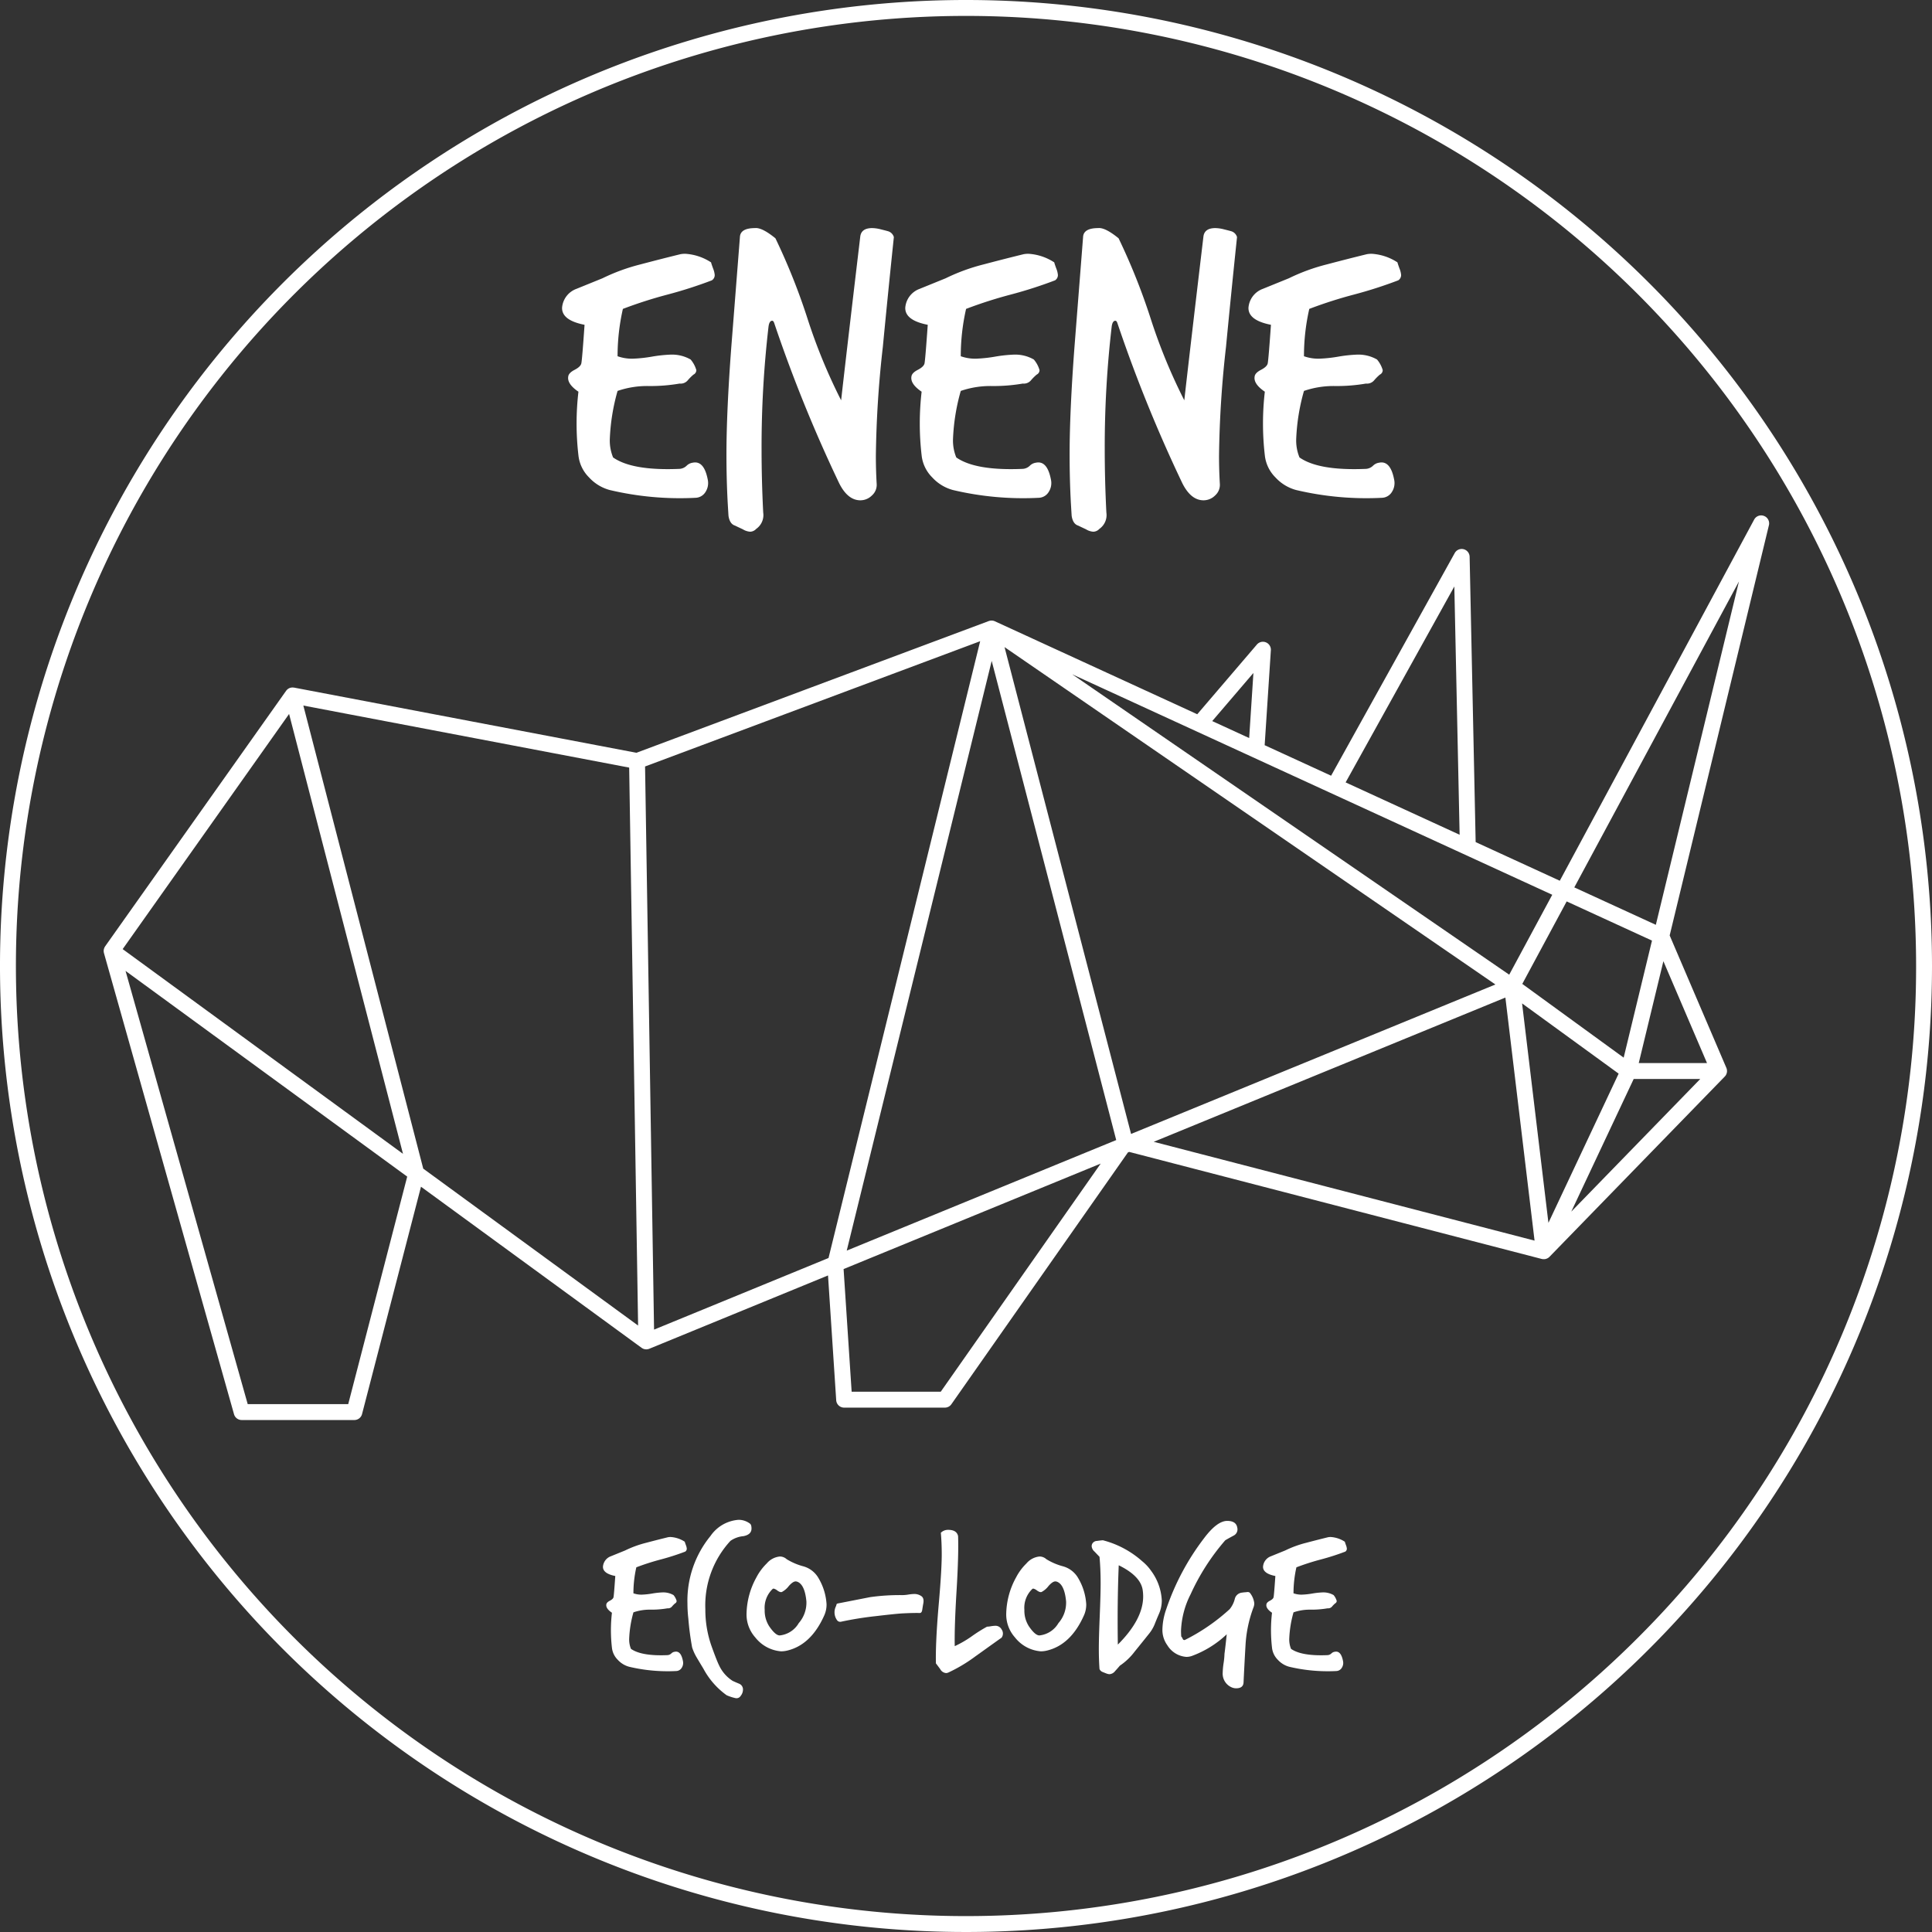 <?xml version="1.0" encoding="UTF-8"?> <svg xmlns="http://www.w3.org/2000/svg" width="249.328" height="249.328" viewBox="0 0 249.328 249.328"><rect x="0" y="0" width="249.328" height="249.328" fill="#333333" stroke="none"/><g id="Groupe_187" data-name="Groupe 187" transform="translate(-96.619 -96.119)"><path id="Tracé_1" data-name="Tracé 1" d="M361.38,347.155a1.024,1.024,0,0,0-1.27.472l-25.083,46.607-10.858-4.987-.778-36.824a1.026,1.026,0,0,0-1.923-.476L305.514,380.68l-8.574-3.938.8-12.259a1.026,1.026,0,0,0-1.8-.734l-7.7,9-26.121-12-.016-.006c-.023-.01-.045-.02-.068-.028l-.037-.012c-.024-.007-.048-.015-.072-.021l-.012,0-.036-.006-.033-.006a.921.921,0,0,0-.106-.01h-.058a1.006,1.006,0,0,0-.14.012l-.021,0-.03.007a1.015,1.015,0,0,0-.112.029l-.04.012,0,0h0l-45.475,17-44.18-8.411-.024,0-.054-.006a1.052,1.052,0,0,0-.133-.006l-.052,0a1.027,1.027,0,0,0-.182.028h0l-.012,0a1.029,1.029,0,0,0-.159.059l-.046.022a1,1,0,0,0-.13.081l-.024.016a1.014,1.014,0,0,0-.129.12c-.011.013-.021.026-.032.039s-.034.038-.049.059L147.3,402.7c-.008.011-.012.023-.019.034a1.024,1.024,0,0,0-.065.115c-.01.021-.02.042-.028.063a1.051,1.051,0,0,0-.038.117c-.005.02-.012.039-.016.058a1.035,1.035,0,0,0-.021.174c0,.016,0,.031,0,.046a1,1,0,0,0,.01.135c0,.022.008.042.013.064s.007.044.013.065l16.785,59.512a1.028,1.028,0,0,0,.988.747h14.541a1.025,1.025,0,0,0,.993-.769l7.607-29.34,28.468,20.791.029.019.039.024a1,1,0,0,0,.136.071l.023.011a1,1,0,0,0,.167.049l.044.008a1.05,1.05,0,0,0,.18.015h0l.013,0a1.023,1.023,0,0,0,.168-.02l.041-.008a1.02,1.02,0,0,0,.151-.047l23.068-9.463,1.056,16.1a1.024,1.024,0,0,0,1.024.959h13a1.022,1.022,0,0,0,.84-.437l22.785-32.5.16-.065,53.253,13.819h0l.02,0a1.04,1.04,0,0,0,.137.022l.046,0a1.016,1.016,0,0,0,.131,0h.027a1.016,1.016,0,0,0,.153-.028l.038-.012a1.049,1.049,0,0,0,.118-.044l.036-.016a1,1,0,0,0,.135-.079l.028-.021c.021-.016.042-.03.061-.047s.028-.028.042-.042.013-.01.019-.016l22.614-23.257h0c.006-.006.011-.014.017-.02a1.031,1.031,0,0,0,.1-.12c.011-.016.02-.033.03-.049a1.037,1.037,0,0,0,.057-.111c.008-.018.016-.035.023-.054a1.023,1.023,0,0,0,.043-.147c0-.009,0-.018.007-.027a1.048,1.048,0,0,0,.016-.168c0-.02,0-.041,0-.061a1,1,0,0,0-.013-.125c0-.019-.006-.038-.01-.057a1.03,1.03,0,0,0-.054-.173v0l-7.322-17.1,12.807-52.935A1.024,1.024,0,0,0,361.38,347.155Zm-27.819,91.228-3.4-28.318,12.46,9.062Zm-115.42,13.778-1.161-72.673,43.247-16.167-19.571,79.6Zm-29.788-20.774L172.88,371.626l42.05,8.006,1.151,72.005Zm-17.312-58.675,14.7,56.766-36.177-26.421Zm90.673-6.847L277.783,427.7l-34.777,14.266Zm1.657-1.782,63.347,43.54L279.7,426.91Zm79.9,52.982-13.084-9.516,5.729-10.646,11.009,5.056ZM328.5,406.358l-56.4-38.767,61.954,28.454Zm-7.083-50.1L322.1,388.3l-14.712-6.757Zm-25.929,11.162-.547,8.4-4.768-2.19ZM178.672,461.776H165.7L149.935,405.87l36.349,26.547Zm76.467-1.6h-11.5L242.6,444.347l33.18-13.611Zm27.484-32.251,45.383-18.616,3.764,31.369Zm53.884,9.012,8.056-17.119h8.59Zm17.519-19.171h-8.811l3.181-13.149Zm-6.605-17.843L336.9,395.093l21.248-39.483Z" transform="translate(-37.114 -184.454)" fill="#fff"></path><g id="Groupe_2" data-name="Groupe 2" transform="translate(96.619 96.119)"><path id="Tracé_2" data-name="Tracé 2" d="M221.283,96.119A124.664,124.664,0,1,0,345.947,220.783,124.664,124.664,0,0,0,221.283,96.119Zm86.7,211.364a122.611,122.611,0,1,1,35.912-86.7A122.223,122.223,0,0,1,307.983,307.483Z" transform="translate(-96.619 -96.119)" fill="#fff"></path><g id="Groupe_1" data-name="Groupe 1" transform="translate(72.536 29.43)"><path id="Tracé_3" data-name="Tracé 3" d="M389.64,223.133a56.7,56.7,0,0,1-5.74,1.843,56.928,56.928,0,0,0-5.741,1.843,27.538,27.538,0,0,0-.685,6.109,5.535,5.535,0,0,0,1.949.316,17.871,17.871,0,0,0,2.475-.263,17.98,17.98,0,0,1,2.475-.263,4.828,4.828,0,0,1,2.528.632,3.675,3.675,0,0,1,.737,1.369.644.644,0,0,1-.369.579,6.211,6.211,0,0,0-.737.737,1.2,1.2,0,0,1-1.053.421,22.164,22.164,0,0,1-4.055.316,11.753,11.753,0,0,0-3.95.632,26.379,26.379,0,0,0-1,6.162,5.759,5.759,0,0,0,.421,2.422q2.475,1.738,8.584,1.475a1.436,1.436,0,0,0,.9-.4,1.372,1.372,0,0,1,.79-.395q1.474-.316,1.949,2.212a2.1,2.1,0,0,1-.29,1.553,1.562,1.562,0,0,1-1.29.764,39.347,39.347,0,0,1-11.06-1,5.582,5.582,0,0,1-2.686-1.632,4.716,4.716,0,0,1-1.369-2.844,35.575,35.575,0,0,1,0-8.216q-1.475-1-1.317-1.949.052-.474.816-.869t.869-.816q.105-.421.421-5-2.95-.578-2.9-2.212a2.827,2.827,0,0,1,1.843-2.423l3.371-1.369a24.987,24.987,0,0,1,4.9-1.791q2.58-.684,5.161-1.317a3.323,3.323,0,0,1,.632-.052,6.829,6.829,0,0,1,3.318,1.106q.052.211.263.79a2.875,2.875,0,0,1,.211.843A.806.806,0,0,1,389.64,223.133Z" transform="translate(-370.311 -216.385)" fill="#fff"></path><path id="Tracé_4" data-name="Tracé 4" d="M471.989,208.33q-.738,7.058-1.422,14.167a137.078,137.078,0,0,0-.9,14.061q0,1.844.105,3.634a1.817,1.817,0,0,1-.606,1.475,2.109,2.109,0,0,1-1.5.632q-1.633,0-2.739-2.212a185.8,185.8,0,0,1-8.373-20.645c-.071-.211-.158-.316-.263-.316q-.368,0-.474.737a134.28,134.28,0,0,0-.9,15.852q0,4,.211,8.163a2.173,2.173,0,0,1-.9,2.107,1.11,1.11,0,0,1-.79.368,2.121,2.121,0,0,1-.948-.316q-.79-.369-1-.474-.685-.211-.842-1.264-.053-.843-.105-1.738-.158-2.95-.158-6.162,0-5.582.632-13.956,1-12.744,1.106-14.114.052-1.158,1.949-1.159.895-.1,2.633,1.316a81.63,81.63,0,0,1,4.16,10.428,72.032,72.032,0,0,0,4.319,10.48q.79-7,2.475-21.171.158-1.053,1.527-1.053a4.647,4.647,0,0,1,1.106.158q.842.211,1,.263A1.107,1.107,0,0,1,471.989,208.33Z" transform="translate(-429.171 -207.164)" fill="#fff"></path><path id="Tracé_5" data-name="Tracé 5" d="M556.756,223.133a56.7,56.7,0,0,1-5.74,1.843,56.91,56.91,0,0,0-5.741,1.843,27.558,27.558,0,0,0-.685,6.109,5.534,5.534,0,0,0,1.949.316,17.869,17.869,0,0,0,2.475-.263,17.991,17.991,0,0,1,2.475-.263,4.828,4.828,0,0,1,2.528.632,3.677,3.677,0,0,1,.738,1.369.644.644,0,0,1-.369.579,6.212,6.212,0,0,0-.737.737,1.206,1.206,0,0,1-1.054.421,22.164,22.164,0,0,1-4.055.316,11.753,11.753,0,0,0-3.95.632,26.372,26.372,0,0,0-1,6.162,5.761,5.761,0,0,0,.421,2.422q2.475,1.738,8.584,1.475a1.435,1.435,0,0,0,.9-.4,1.372,1.372,0,0,1,.79-.395q1.474-.316,1.948,2.212a2.1,2.1,0,0,1-.29,1.553,1.562,1.562,0,0,1-1.29.764,39.345,39.345,0,0,1-11.059-1,5.583,5.583,0,0,1-2.686-1.632,4.717,4.717,0,0,1-1.369-2.844,35.575,35.575,0,0,1,0-8.216q-1.475-1-1.317-1.949.052-.474.816-.869t.869-.816q.1-.421.421-5-2.95-.578-2.9-2.212a2.827,2.827,0,0,1,1.843-2.423l3.37-1.369a24.987,24.987,0,0,1,4.9-1.791q2.579-.684,5.161-1.317a3.321,3.321,0,0,1,.632-.052,6.829,6.829,0,0,1,3.318,1.106q.052.211.263.79a2.875,2.875,0,0,1,.211.843A.806.806,0,0,1,556.756,223.133Z" transform="translate(-493.137 -216.385)" fill="#fff"></path><path id="Tracé_6" data-name="Tracé 6" d="M639.1,208.33q-.738,7.058-1.422,14.167a137.119,137.119,0,0,0-.9,14.061q0,1.844.106,3.634a1.817,1.817,0,0,1-.606,1.475,2.109,2.109,0,0,1-1.5.632q-1.633,0-2.739-2.212a185.793,185.793,0,0,1-8.373-20.645c-.071-.211-.158-.316-.264-.316q-.368,0-.474.737a134.31,134.31,0,0,0-.9,15.852q0,4,.211,8.163a2.173,2.173,0,0,1-.9,2.107,1.11,1.11,0,0,1-.79.368,2.122,2.122,0,0,1-.948-.316q-.79-.369-1-.474-.684-.211-.842-1.264-.053-.843-.105-1.738-.158-2.95-.158-6.162,0-5.582.632-13.956,1-12.744,1.106-14.114.052-1.158,1.949-1.159.895-.1,2.633,1.316a81.647,81.647,0,0,1,4.161,10.428,71.974,71.974,0,0,0,4.318,10.48q.79-7,2.475-21.171.158-1.053,1.527-1.053a4.645,4.645,0,0,1,1.106.158q.842.211,1,.263A1.106,1.106,0,0,1,639.1,208.33Z" transform="translate(-551.996 -207.164)" fill="#fff"></path><path id="Tracé_7" data-name="Tracé 7" d="M723.87,223.133a56.75,56.75,0,0,1-5.74,1.843,56.943,56.943,0,0,0-5.741,1.843,27.573,27.573,0,0,0-.685,6.109,5.536,5.536,0,0,0,1.949.316,17.879,17.879,0,0,0,2.475-.263,17.983,17.983,0,0,1,2.475-.263,4.831,4.831,0,0,1,2.528.632,3.68,3.68,0,0,1,.737,1.369.644.644,0,0,1-.369.579,6.257,6.257,0,0,0-.737.737,1.205,1.205,0,0,1-1.053.421,22.163,22.163,0,0,1-4.055.316,11.755,11.755,0,0,0-3.95.632,26.386,26.386,0,0,0-1,6.162,5.752,5.752,0,0,0,.422,2.422q2.474,1.738,8.584,1.475a1.435,1.435,0,0,0,.9-.4,1.374,1.374,0,0,1,.79-.395q1.474-.316,1.948,2.212a2.094,2.094,0,0,1-.29,1.553,1.562,1.562,0,0,1-1.29.764,39.346,39.346,0,0,1-11.059-1,5.585,5.585,0,0,1-2.686-1.632,4.716,4.716,0,0,1-1.369-2.844,35.6,35.6,0,0,1,0-8.216q-1.475-1-1.317-1.949.052-.474.816-.869t.869-.816q.1-.421.421-5-2.95-.578-2.9-2.212a2.827,2.827,0,0,1,1.843-2.423l3.371-1.369a24.975,24.975,0,0,1,4.9-1.791q2.58-.684,5.161-1.317a3.321,3.321,0,0,1,.632-.052,6.828,6.828,0,0,1,3.318,1.106q.052.211.263.79a2.865,2.865,0,0,1,.211.843A.806.806,0,0,1,723.87,223.133Z" transform="translate(-615.961 -216.385)" fill="#fff"></path><path id="Tracé_8" data-name="Tracé 8" d="M400.828,846.446a31.232,31.232,0,0,1-3.152,1.012,31.211,31.211,0,0,0-3.152,1.012,15.115,15.115,0,0,0-.376,3.354,3.041,3.041,0,0,0,1.07.174,9.809,9.809,0,0,0,1.359-.145,9.834,9.834,0,0,1,1.359-.145,2.653,2.653,0,0,1,1.388.347,2.02,2.02,0,0,1,.4.752.354.354,0,0,1-.2.318,3.413,3.413,0,0,0-.4.405.662.662,0,0,1-.578.231,12.181,12.181,0,0,1-2.227.173,6.44,6.44,0,0,0-2.168.347,14.482,14.482,0,0,0-.55,3.383,3.16,3.16,0,0,0,.231,1.33q1.359.954,4.714.81a.789.789,0,0,0,.492-.217.753.753,0,0,1,.434-.217q.81-.174,1.07,1.214a1.151,1.151,0,0,1-.159.853.858.858,0,0,1-.708.419,21.6,21.6,0,0,1-6.073-.55,3.064,3.064,0,0,1-1.475-.9,2.59,2.59,0,0,1-.752-1.562,19.532,19.532,0,0,1,0-4.511q-.81-.549-.723-1.07.029-.261.448-.477t.477-.448q.057-.231.231-2.747-1.62-.318-1.59-1.214a1.552,1.552,0,0,1,1.012-1.33l1.85-.752a13.784,13.784,0,0,1,2.69-.983q1.416-.375,2.834-.723a1.832,1.832,0,0,1,.347-.029,3.747,3.747,0,0,1,1.822.608q.028.116.145.433a1.581,1.581,0,0,1,.116.463A.444.444,0,0,1,400.828,846.446Z" transform="translate(-384.94 -675.636)" fill="#fff"></path><path id="Tracé_9" data-name="Tracé 9" d="M439.62,837.293q0,.781-1.041.983a3.448,3.448,0,0,0-1.677.607,12.287,12.287,0,0,0-3.239,8.819,14.1,14.1,0,0,0,.81,4.8q.665,1.851.954,2.429a4.74,4.74,0,0,0,1.764,2.024q.433.2.867.376a.8.8,0,0,1,.462.723,1.3,1.3,0,0,1-.3.838.626.626,0,0,1-.651.289,5.884,5.884,0,0,1-1.157-.376,10.044,10.044,0,0,1-3.007-3.441q-.405-.665-.824-1.374a6.551,6.551,0,0,1-.621-1.344,36.516,36.516,0,0,1-.492-3.731,17.28,17.28,0,0,1-.115-1.966,13.174,13.174,0,0,1,2.978-8.7,4.82,4.82,0,0,1,3.615-2.082,2.427,2.427,0,0,1,1.475.492Q439.619,836.8,439.62,837.293Z" transform="translate(-415.173 -669.462)" fill="#fff"></path><path id="Tracé_10" data-name="Tracé 10" d="M470.185,861.635q-1.707,3.845-4.829,4.569a3.342,3.342,0,0,1-.752.087,4.7,4.7,0,0,1-3.326-1.793,4.447,4.447,0,0,1-1.128-3.152,10.068,10.068,0,0,1,1.272-4.6,7,7,0,0,1,1.33-1.793,2.522,2.522,0,0,1,1.706-.9,1.313,1.313,0,0,1,.868.347,8.012,8.012,0,0,0,2.168.925,3.268,3.268,0,0,1,1.967,1.562,7.476,7.476,0,0,1,1.012,3.325A3.4,3.4,0,0,1,470.185,861.635Zm-2.313-1.793q-.2-2.111-1.128-2.516a.7.7,0,0,0-.26-.058q-.347,0-.868.579a2.781,2.781,0,0,1-.9.781q-.2.087-.578-.173a1.3,1.3,0,0,0-.492-.26.2.2,0,0,0-.144.058,3.35,3.35,0,0,0-1.012,2.689,3.718,3.718,0,0,0,.578,2.111q.809,1.186,1.359,1.186a3.223,3.223,0,0,0,2.458-1.59A4,4,0,0,0,467.872,859.842Z" transform="translate(-436.341 -682.614)" fill="#fff"></path><path id="Tracé_11" data-name="Tracé 11" d="M514.455,873.609q-.059.347-.116.723t-.289.405q-.81-.028-2.429.058-1.1.086-3.3.347a44.244,44.244,0,0,0-4.482.723.5.5,0,0,1-.492-.2,1.743,1.743,0,0,1-.145-1.793,1.672,1.672,0,0,0,.087-.289.4.4,0,0,1,.2-.087q2.053-.4,4.135-.809a27.314,27.314,0,0,1,4.193-.26,5.271,5.271,0,0,0,.737-.072,5.282,5.282,0,0,1,.708-.072,1.571,1.571,0,0,1,.983.289Q514.628,872.857,514.455,873.609Z" transform="translate(-467.859 -696.005)" fill="#fff"></path><path id="Tracé_12" data-name="Tracé 12" d="M560.795,854.99q-.058.029-3.383,2.411a20.024,20.024,0,0,1-3.441,2.063.771.771,0,0,1-.347.087.95.95,0,0,1-.752-.521q-.521-.7-.549-.724-.059-2.548.318-7.1.434-4.836.434-6.979,0-1.477-.116-2.78a1.292,1.292,0,0,1,.954-.377q1.1,0,1.272.81.087,2.372-.2,7.1t-.231,7.1a14.116,14.116,0,0,0,2.111-1.214,19.8,19.8,0,0,1,2.053-1.3,3.666,3.666,0,0,0,.506-.058,3.836,3.836,0,0,1,.535-.057.889.889,0,0,1,.839.465A.914.914,0,0,1,560.795,854.99Z" transform="translate(-504.078 -673.07)" fill="#fff"></path><path id="Tracé_13" data-name="Tracé 13" d="M596.635,861.635q-1.707,3.845-4.829,4.569a3.341,3.341,0,0,1-.752.087,4.7,4.7,0,0,1-3.326-1.793,4.448,4.448,0,0,1-1.128-3.152,10.069,10.069,0,0,1,1.272-4.6,7,7,0,0,1,1.33-1.793,2.522,2.522,0,0,1,1.706-.9,1.313,1.313,0,0,1,.868.347,8.013,8.013,0,0,0,2.168.925,3.267,3.267,0,0,1,1.966,1.562,7.477,7.477,0,0,1,1.012,3.325A3.4,3.4,0,0,1,596.635,861.635Zm-2.313-1.793q-.2-2.111-1.128-2.516a.7.7,0,0,0-.26-.058q-.347,0-.867.579a2.783,2.783,0,0,1-.9.781q-.2.087-.579-.173a1.3,1.3,0,0,0-.491-.26.2.2,0,0,0-.145.058,3.35,3.35,0,0,0-1.012,2.689,3.717,3.717,0,0,0,.578,2.111q.809,1.186,1.359,1.186a3.223,3.223,0,0,0,2.458-1.59A4,4,0,0,0,594.322,859.842Z" transform="translate(-529.278 -682.614)" fill="#fff"></path><path id="Tracé_14" data-name="Tracé 14" d="M636.845,855.636q-.289.665-.549,1.33a4.921,4.921,0,0,1-.752,1.244q-.9,1.128-1.793,2.226a7.963,7.963,0,0,1-1.937,1.851q-.289.347-.636.723a.973.973,0,0,1-.694.376,1.177,1.177,0,0,1-.4-.087q-.232-.087-.506-.2a.711.711,0,0,1-.391-.376q-.086-1.214-.087-2.6,0-1.416.116-4.222t.116-4.222q0-1.879-.145-3.441-.029-.028-.636-.665a1.043,1.043,0,0,1-.376-.694.769.769,0,0,1,.058-.289.709.709,0,0,1,.636-.4q.376-.058.752-.087a12.227,12.227,0,0,1,5.089,2.718,6,6,0,0,1,1.128,1.214,6.971,6.971,0,0,1,1.388,3.846A4.262,4.262,0,0,1,636.845,855.636Zm-2.082-3.094q-.26-1.822-3.094-3.21-.2,4.83-.116,10.236,3.268-3.267,3.268-6.217A5.756,5.756,0,0,0,634.763,852.542Z" transform="translate(-559.83 -676.76)" fill="#fff"></path><path id="Tracé_15" data-name="Tracé 15" d="M674.385,847.9a16.425,16.425,0,0,0-1.012,4.771q-.144,2.458-.26,4.916-.058.722-.954.723a1.391,1.391,0,0,1-.492-.087,1.922,1.922,0,0,1-1.243-1.937,9.745,9.745,0,0,1,.116-1.229,9.765,9.765,0,0,0,.115-1.2q.115-.838.289-2.516a13.126,13.126,0,0,1-4.511,2.8,2.176,2.176,0,0,1-.694.116,3.134,3.134,0,0,1-2.458-1.5,3.349,3.349,0,0,1-.636-2.082,8.319,8.319,0,0,1,.492-2.574,31.859,31.859,0,0,1,4.887-9.167q1.677-2.226,2.979-2.226,1.156,0,1.3.867a.9.9,0,0,1-.492,1.041q-1.013.55-1.07.608a28.726,28.726,0,0,0-4.453,6.94,11.236,11.236,0,0,0-1.243,4.713q0,.376.029.752a.719.719,0,0,1,.174.275q.115.246.318.159a25.279,25.279,0,0,0,5.754-3.962,3.349,3.349,0,0,0,.665-1.33,1.056,1.056,0,0,1,1.041-.81c-.155,0,0-.019.462-.058q.347-.058.463.116a2.591,2.591,0,0,1,.549,1.33A1.491,1.491,0,0,1,674.385,847.9Z" transform="translate(-585.168 -669.863)" fill="#fff"></path><path id="Tracé_16" data-name="Tracé 16" d="M722.246,846.446a31.238,31.238,0,0,1-3.152,1.012,31.246,31.246,0,0,0-3.152,1.012,15.136,15.136,0,0,0-.376,3.354,3.041,3.041,0,0,0,1.07.174,9.819,9.819,0,0,0,1.359-.145,9.83,9.83,0,0,1,1.359-.145,2.653,2.653,0,0,1,1.388.347,2.02,2.02,0,0,1,.4.752.353.353,0,0,1-.2.318,3.415,3.415,0,0,0-.4.405.661.661,0,0,1-.578.231,12.185,12.185,0,0,1-2.227.173,6.441,6.441,0,0,0-2.169.347,14.486,14.486,0,0,0-.55,3.383,3.161,3.161,0,0,0,.231,1.33q1.359.954,4.714.81a.789.789,0,0,0,.492-.217.753.753,0,0,1,.434-.217q.809-.174,1.07,1.214a1.149,1.149,0,0,1-.159.853.858.858,0,0,1-.708.419,21.6,21.6,0,0,1-6.073-.55,3.063,3.063,0,0,1-1.475-.9,2.589,2.589,0,0,1-.752-1.562,19.539,19.539,0,0,1,0-4.511q-.81-.549-.723-1.07.029-.261.448-.477t.477-.448q.057-.231.231-2.747-1.62-.318-1.59-1.214a1.552,1.552,0,0,1,1.012-1.33l1.85-.752a13.782,13.782,0,0,1,2.69-.983q1.416-.375,2.833-.723a1.833,1.833,0,0,1,.347-.029,3.747,3.747,0,0,1,1.822.608c.019.077.067.221.145.433a1.578,1.578,0,0,1,.116.463A.444.444,0,0,1,722.246,846.446Z" transform="translate(-621.173 -675.636)" fill="#fff"></path></g></g></g></svg> 